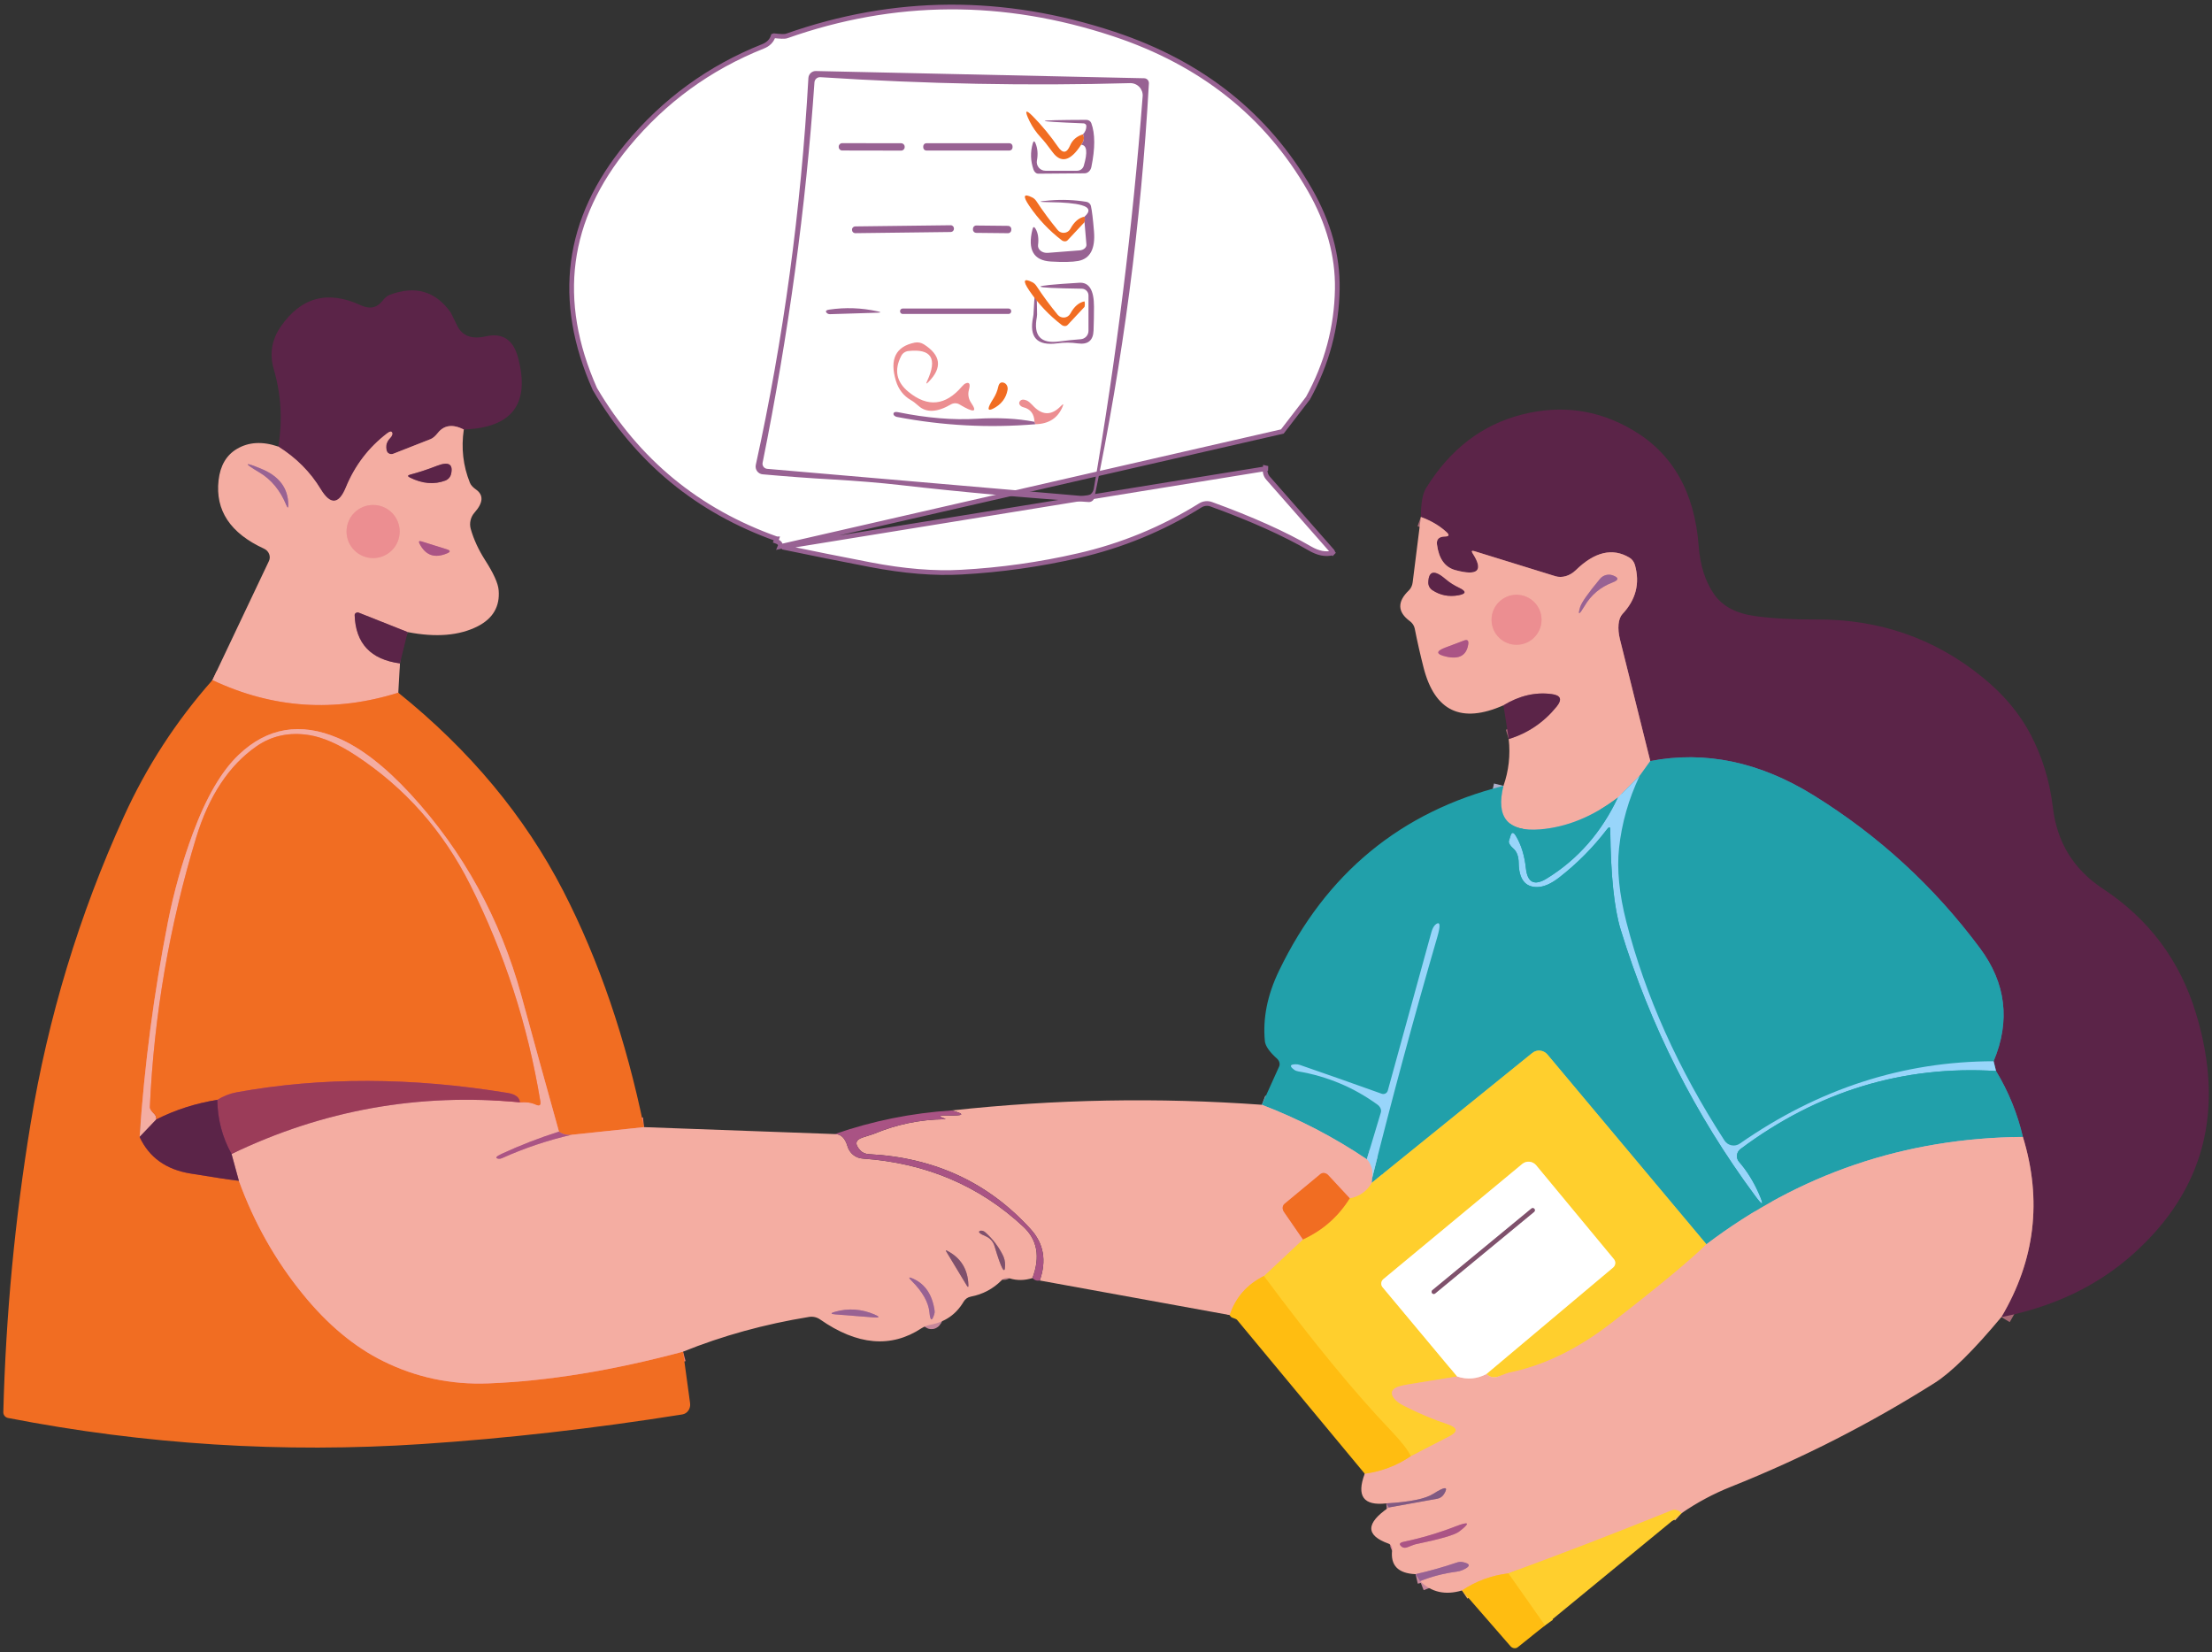 <svg width="470" height="351" viewBox="0 0 470 351" fill="none" xmlns="http://www.w3.org/2000/svg">
<rect x="0" y="0" width="470" height="351" fill="#333333" stroke="none"/>
<g clip-path="url(#clip0_4923_4122)">
<path d="M98.547 91.256C96.196 90.067 94.357 90.308 93.029 91.982C92.49 92.659 91.986 93.095 91.515 93.288L83.592 96.4C83.45 96.455 83.3 96.483 83.151 96.484C83.001 96.484 82.856 96.456 82.723 96.401C82.591 96.347 82.474 96.267 82.381 96.167C82.288 96.066 82.22 95.948 82.181 95.819C81.863 94.782 82.112 93.849 82.928 93.019C83.096 92.844 83.224 92.653 83.298 92.47C83.371 92.286 83.387 92.116 83.343 91.982C83.232 91.581 82.873 91.608 82.264 92.065C78.337 95.065 75.419 98.882 73.511 103.514C72.004 107.206 70.213 107.345 68.139 103.929C65.94 100.292 62.94 97.278 59.137 94.886" stroke="#A86975" stroke-width="4.148"/>
<path d="M86.62 134.296L76.27 130.189C76.168 130.147 76.056 130.128 75.947 130.134C75.837 130.139 75.732 130.169 75.641 130.221C75.55 130.272 75.476 130.344 75.427 130.429C75.377 130.514 75.353 130.61 75.357 130.708C75.565 136.709 78.773 140.124 84.982 140.954" stroke="#A86975" stroke-width="4.148"/>
<path d="M84.629 147.177C71.091 151.422 57.927 150.53 45.136 144.501" stroke="#F77E74" stroke-width="4.148"/>
<path d="M136.837 239.479L121.363 241.118" stroke="#F77E74" stroke-width="4.148"/>
<path d="M121.363 241.118C120.382 241.215 119.517 240.987 118.771 240.434" stroke="#D25165" stroke-width="4.148"/>
<path d="M118.771 240.434C116.088 230.837 113.433 221.233 110.806 211.623C106.312 195.223 98.464 180.931 87.263 168.749C81.815 162.844 76.664 158.861 71.81 156.801C63.818 153.399 56.786 154.589 50.715 160.369C47.065 163.84 43.822 169.398 40.987 177.045C38.72 183.157 36.95 189.442 35.677 195.9C32.704 210.987 30.699 226.204 29.662 241.554" stroke="#F77E74" stroke-width="4.148"/>
<path d="M29.662 241.554C31.667 245.896 35.27 248.489 40.469 249.332C45.889 250.217 49.319 250.736 50.757 250.888" stroke="#AA3A47" stroke-width="4.148"/>
<path d="M50.757 250.888C53.993 259.793 58.529 267.827 64.364 274.99C69.605 281.434 75.274 286.163 81.373 289.178C88.356 292.649 95.809 294.232 103.733 293.928C116.358 293.444 130.158 291.197 145.134 287.187" stroke="#F77E74" stroke-width="4.148"/>
<path d="M118.771 240.434C114.622 241.747 110.571 243.317 106.616 245.142C105.33 245.737 105.115 246.089 105.973 246.2C106.18 246.228 106.408 246.186 106.657 246.075C111.4 243.946 116.302 242.293 121.363 241.118" stroke="#CF8194" stroke-width="4.148"/>
<path d="M50.757 250.888L49.201 245.184" stroke="#A86975" stroke-width="4.148"/>
<path d="M49.201 245.184C68.602 235.836 89.026 232.178 110.474 234.211" stroke="#C87592" stroke-width="4.148"/>
<path d="M110.474 234.211C111.76 234.101 112.894 234.266 113.875 234.709C114.636 235.055 114.947 234.813 114.809 233.983C112.14 217.763 107.162 202.413 99.874 187.935C94.136 176.527 86.053 167.394 75.627 160.535C71.935 158.101 68.616 156.649 65.671 156.179C61.467 155.515 57.733 156.317 54.47 158.585C48.648 162.651 44.389 169.095 41.693 177.917C36.009 196.599 32.725 215.688 31.84 235.186C31.828 235.382 31.905 235.618 32.062 235.87C32.218 236.121 32.45 236.379 32.732 236.617C33.05 236.894 33.209 237.302 33.209 237.841" stroke="#F77E74" stroke-width="4.148"/>
<path d="M33.209 237.841L29.662 241.554" stroke="#A86975" stroke-width="4.148"/>
<path d="M110.474 234.211C110.391 233.16 109.526 232.496 107.881 232.22C87.457 228.86 68.263 228.811 50.301 232.075C48.821 232.351 47.445 232.891 46.173 233.693" stroke="#CA4664" stroke-width="4.148"/>
<path d="M46.173 233.692C41.637 234.398 37.316 235.78 33.209 237.841" stroke="#AA3A47" stroke-width="4.148"/>
<path d="M49.201 245.184C47.238 241.644 46.228 237.813 46.173 233.692" stroke="#7B3065" stroke-width="4.148"/>
<path d="M286.782 254.6L282.198 249.664C281.974 249.426 281.68 249.272 281.375 249.233C281.071 249.195 280.779 249.274 280.56 249.456L272.927 255.783C272.703 255.969 272.567 256.244 272.544 256.555C272.521 256.866 272.613 257.19 272.802 257.463L276.847 263.333" stroke="#F77E74" stroke-width="4.148"/>
<path d="M268.55 271.111C264.941 272.909 262.521 275.675 261.29 279.408" stroke="#FAB55A" stroke-width="4.148"/>
<path d="M429.821 241.554C404.778 241.775 382.362 249.38 362.574 264.37" stroke="#ADAFC9" stroke-width="4.148"/>
<path d="M362.574 264.37L328.806 224.068C328.414 223.595 327.856 223.293 327.253 223.227C326.651 223.16 326.053 223.336 325.591 223.716L291.449 251.324" stroke="#B3C08F" stroke-width="4.148"/>
<path d="M291.449 251.323L291.532 250.369" stroke="#ADAFC9" stroke-width="4.148"/>
<path d="M291.532 250.369C295.833 233.167 300.458 216.055 305.409 199.032C306.086 196.695 306.017 195.782 305.201 196.294C304.987 196.425 304.783 196.644 304.604 196.934C304.425 197.224 304.275 197.579 304.164 197.974L294.872 231.722C294.834 231.852 294.771 231.973 294.685 232.078C294.599 232.182 294.492 232.269 294.372 232.331C294.251 232.393 294.12 232.43 293.985 232.439C293.849 232.449 293.714 232.43 293.586 232.386C287.806 230.311 282.012 228.272 276.204 226.267C275.886 226.156 275.582 226.108 275.291 226.121C274.061 226.149 273.957 226.536 274.98 227.283C275.215 227.463 275.506 227.58 275.851 227.636C282.032 228.686 287.647 231.044 292.694 234.709C292.983 234.92 293.206 235.194 293.333 235.492C293.459 235.79 293.483 236.096 293.399 236.368L290.412 246.304" stroke="#21A0AA" stroke-width="4.148"/>
<path d="M290.412 246.304C283.429 241.602 275.996 237.744 268.114 234.729" stroke="#ADAFC9" stroke-width="4.148"/>
<path d="M291.532 250.369C291.781 248.765 291.408 247.41 290.412 246.304" stroke="#C6C1CE" stroke-width="4.148"/>
<path d="M362.574 264.37C359.048 267.841 352.321 273.414 342.392 281.088C335.201 286.661 327.949 290.18 320.634 291.646C320.495 291.66 319.755 291.93 318.414 292.455C317.488 292.815 316.623 292.642 315.821 291.936" stroke="#FABE68" stroke-width="4.148"/>
<path d="M315.821 291.937L342.745 269.307C342.873 269.201 342.979 269.07 343.057 268.923C343.135 268.776 343.182 268.615 343.198 268.449C343.213 268.284 343.196 268.117 343.147 267.958C343.097 267.799 343.017 267.651 342.911 267.523L326.4 247.59C326.04 247.16 325.527 246.889 324.975 246.834C324.423 246.78 323.876 246.947 323.455 247.299L293.938 271.775C293.813 271.879 293.71 272.005 293.633 272.148C293.557 272.291 293.51 272.447 293.494 272.607C293.479 272.768 293.496 272.929 293.543 273.081C293.591 273.234 293.669 273.375 293.773 273.497L309.599 292.455" stroke="#FFE796" stroke-width="4.148"/>
<path d="M309.599 292.455C305.989 293.05 302.373 293.637 298.75 294.218C295.957 294.675 295.107 295.629 296.199 297.081C296.614 297.648 297.34 298.194 298.377 298.719C301.558 300.323 304.593 301.602 307.483 302.557C309.751 303.303 309.903 304.181 307.939 305.191L299.746 309.401" stroke="#FABE68" stroke-width="4.148"/>
<path d="M299.746 309.401C299.221 308.185 297.797 306.352 295.473 303.905C287.743 295.815 278.769 284.884 268.55 271.111" stroke="#FFC61F" stroke-width="4.148"/>
<path d="M268.55 271.111L276.847 263.333" stroke="#FABE68" stroke-width="4.148"/>
<path d="M276.847 263.333C281.037 261.411 284.349 258.5 286.782 254.601" stroke="#FC8F3A" stroke-width="4.148"/>
<path d="M286.782 254.6C288.843 254.199 290.398 253.107 291.449 251.323" stroke="#FABE68" stroke-width="4.148"/>
<path d="M350.648 161.696L348.408 164.808" stroke="#ADAFC9" stroke-width="4.148"/>
<path d="M348.408 164.808L343.741 169.475" stroke="#C6C1CE" stroke-width="4.148"/>
<path d="M343.74 169.475C338.43 173.499 332.927 175.746 327.23 176.216C320.371 176.769 317.778 173.685 319.451 166.965" stroke="#ADAFC9" stroke-width="4.148"/>
<path d="M320.571 157.029C324.651 155.771 328.045 153.468 330.756 150.122C331.986 148.601 331.627 147.716 329.677 147.467C326.248 147.011 322.839 147.806 319.451 149.852" stroke="#A86975" stroke-width="4.148"/>
<path d="M425.236 279.844C432.413 267.758 433.941 254.995 429.82 241.554" stroke="#A86975" stroke-width="4.148"/>
<path d="M429.821 241.554C428.659 236.589 426.758 231.922 424.116 227.553" stroke="#616A9C" stroke-width="4.148"/>
<path d="M424.116 227.553L423.598 225.479" stroke="#7A7DA1" stroke-width="4.148"/>
<path d="M423.598 225.479C427.193 216.905 426.232 208.906 420.715 201.48C410.98 188.385 399.177 177.543 385.308 168.956C373.872 161.876 362.318 159.456 350.648 161.696" stroke="#616A9C" stroke-width="4.148"/>
<path d="M350.648 161.696L344.217 135.893C343.925 134.735 343.818 133.614 343.91 132.654C344.001 131.695 344.287 130.935 344.736 130.459C347.598 127.416 348.483 123.946 347.391 120.046C347.205 119.38 346.782 118.816 346.209 118.47C342.627 116.34 338.831 117.232 334.821 121.145C334.205 121.742 333.48 122.176 332.721 122.402C331.962 122.629 331.197 122.639 330.507 122.431L313.27 117.101C312.717 116.935 312.593 117.087 312.897 117.557C315.275 121.249 314.045 122.438 309.205 121.125C307.006 120.516 305.713 118.698 305.326 115.669C305.188 114.577 305.755 114.017 307.027 113.989C307.898 113.975 308.015 113.671 307.379 113.077C305.872 111.694 304.047 110.615 301.903 109.841" stroke="#A86975" stroke-width="4.148"/>
<path d="M357.306 321.494C356.573 320.83 355.881 320.63 355.232 320.893C343.727 325.553 332.145 330.019 320.488 334.292" stroke="#FABE68" stroke-width="4.148"/>
<path d="M320.488 334.292C316.907 334.721 313.623 335.931 310.636 337.922" stroke="#FAB55A" stroke-width="4.148"/>
<path d="M301.737 335.931C304.226 334.949 306.792 334.285 309.433 333.939C309.944 333.87 310.387 333.753 310.76 333.587C312.516 332.812 312.523 332.245 310.781 331.886C310.366 331.803 309.931 331.844 309.474 332.01C306.612 332.978 303.715 333.794 300.783 334.458" stroke="#C6889B" stroke-width="4.148"/>
<path d="M295.079 320.291L305.409 318.424C305.707 318.373 305.993 318.249 306.248 318.063C306.503 317.876 306.719 317.631 306.881 317.345C307.794 315.797 307.013 315.81 304.538 317.387C302.878 318.452 299.553 319.129 294.561 319.42" stroke="#BB8492" stroke-opacity="0.996" stroke-width="4.148"/>
<path d="M289.977 313.114C293.517 312.644 296.773 311.406 299.746 309.401" stroke="#FAB55A" stroke-width="4.148"/>
<path d="M309.599 292.455C311.756 293.16 313.83 292.987 315.821 291.937" stroke="#FAD6D1" stroke-width="4.148"/>
<path d="M424.116 227.553C404.328 226.336 386.22 231.867 369.793 244.146C369.589 244.301 369.419 244.496 369.293 244.718C369.168 244.94 369.089 245.185 369.062 245.438C369.034 245.691 369.059 245.946 369.135 246.188C369.211 246.429 369.336 246.652 369.502 246.843C371.148 248.724 372.544 250.957 373.692 253.543C374.881 256.212 374.612 256.371 372.883 254.02C360.134 236.79 350.62 217.942 344.342 197.477C342.973 192.996 342.24 185.951 342.143 176.34C342.143 175.663 341.929 175.594 341.5 176.133C338.541 180.019 335.139 183.455 331.295 186.442C329.553 187.797 327.976 188.474 326.566 188.474C324.035 188.474 322.742 186.767 322.687 183.351C322.673 181.941 322.279 180.904 321.505 180.24C321.185 179.969 320.926 179.669 320.766 179.385C320.605 179.101 320.551 178.848 320.613 178.663L320.945 177.585C321.207 176.741 321.595 176.755 322.106 177.626C323.226 179.493 323.932 181.782 324.222 184.492C324.554 187.548 326.034 188.267 328.661 186.649C335.229 182.597 340.256 176.873 343.74 169.475" stroke="#21A0AA" stroke-width="4.148"/>
<path d="M423.598 225.479C404.349 225.506 386.38 231.335 369.689 242.964C369.436 243.144 369.149 243.27 368.844 243.336C368.54 243.401 368.226 243.403 367.919 243.343C367.613 243.283 367.322 243.162 367.063 242.986C366.804 242.81 366.582 242.584 366.412 242.321C356.566 227.124 349.618 211.643 345.566 195.879C344.045 189.947 343.526 184.727 344.01 180.219C344.577 174.895 346.043 169.758 348.408 164.808" stroke="#21A0AA" stroke-width="4.148"/>
<path d="M328.267 345.348L320.488 334.292" stroke="#FFC61F" stroke-width="4.148"/>
<path d="M219.972 90.135L219.806 89.617" stroke="#C27892" stroke-width="4.148"/>
<path d="M55.486 99.594C51.836 98.087 51.704 98.343 55.092 100.362C57.636 101.869 59.552 104.192 60.838 107.331C61.114 108.009 61.252 107.988 61.252 107.269C61.239 103.715 59.316 101.157 55.486 99.594Z" stroke="#C6889B" stroke-width="4.148"/>
<path d="M87.056 101.441C89.725 102.782 92.248 103.003 94.627 102.104C94.933 101.983 95.205 101.791 95.418 101.545C95.631 101.299 95.78 101.007 95.851 100.694C96.321 98.592 95.318 98.018 92.843 98.972C90.935 99.719 89.019 100.348 87.097 100.86C86.6 100.998 86.586 101.192 87.056 101.441Z" stroke="#A86975" stroke-width="4.148"/>
<path d="M84.919 112.931C84.919 111.435 84.325 110 83.267 108.942C82.209 107.884 80.774 107.29 79.277 107.29C77.781 107.29 76.346 107.884 75.288 108.942C74.23 110 73.635 111.435 73.635 112.931C73.635 114.428 74.23 115.863 75.288 116.921C76.346 117.979 77.781 118.573 79.277 118.573C80.774 118.573 82.209 117.979 83.267 116.921C84.325 115.863 84.919 114.428 84.919 112.931Z" stroke="#F09E9A" stroke-width="4.148"/>
<path d="M89.545 115.026C89.033 114.874 88.902 115.04 89.151 115.524C90.423 118.013 92.38 118.691 95.021 117.557C95.74 117.253 95.726 116.976 94.979 116.727L89.545 115.026Z" stroke="#CF8194" stroke-width="4.148"/>
<path d="M310.097 124.92C308.935 124.367 307.974 123.759 307.213 123.095C304.807 121.021 303.563 121.235 303.48 123.738C303.473 124.062 303.547 124.382 303.696 124.669C303.845 124.955 304.063 125.199 304.33 125.377C305.99 126.483 307.843 126.849 309.889 126.476C311.535 126.172 311.604 125.653 310.097 124.92Z" stroke="#A86975" stroke-width="4.148"/>
<path d="M339.965 122.991C337.421 126.047 336.01 128.059 335.734 129.027C335.222 130.77 335.533 130.687 336.667 128.779C338.05 126.414 340.048 124.734 342.662 123.738C343.989 123.227 343.996 122.729 342.683 122.245C342.208 122.074 341.692 122.054 341.206 122.188C340.719 122.321 340.286 122.602 339.965 122.991Z" stroke="#C6889B" stroke-width="4.148"/>
<path d="M327.541 131.682C327.541 130.274 326.981 128.923 325.985 127.928C324.99 126.932 323.639 126.372 322.231 126.372C320.822 126.372 319.472 126.932 318.476 127.928C317.48 128.923 316.921 130.274 316.921 131.682C316.921 133.091 317.48 134.441 318.476 135.437C319.472 136.433 320.822 136.992 322.231 136.992C323.639 136.992 324.99 136.433 325.985 135.437C326.981 134.441 327.541 133.091 327.541 131.682Z" stroke="#F09E9A" stroke-width="4.148"/>
<path d="M307.359 139.523C310.055 140.117 311.59 139.253 311.963 136.93C312.102 136.086 311.797 135.81 311.051 136.1L307.089 137.594C305.015 138.382 305.105 139.025 307.359 139.523Z" stroke="#CF8194" stroke-width="4.148"/>
<path d="M209.455 262.669C209.896 262.857 210.29 263.139 210.609 263.494C210.928 263.848 211.165 264.268 211.301 264.723C212.781 269.673 213.535 271.042 213.562 268.83C213.576 268.014 213.389 267.246 213.002 266.527C212.09 264.757 210.887 263.202 209.393 261.86C209.207 261.685 208.989 261.561 208.77 261.505C208.551 261.45 208.341 261.465 208.169 261.549C207.768 261.77 208.197 262.144 209.455 262.669Z" stroke="#BA7F87" stroke-opacity="0.996" stroke-width="4.148"/>
<path d="M201.055 265.905L205.411 273.124C205.66 273.538 205.777 273.518 205.763 273.061C205.667 269.673 204.146 267.226 201.2 265.719C200.965 265.608 200.917 265.67 201.055 265.905Z" stroke="#BA7F87" stroke-opacity="0.996" stroke-width="4.148"/>
<path d="M193.692 272.127C196.015 274.451 197.28 276.691 197.487 278.848C197.667 280.673 198.006 280.812 198.504 279.263C198.587 279.014 198.614 278.765 198.587 278.516C198.117 275.101 196.589 272.819 194.003 271.671C193.062 271.242 192.959 271.395 193.692 272.127Z" stroke="#C6889B" stroke-width="4.148"/>
<path d="M185.768 279.263C183.016 278.102 180.243 277.915 177.45 278.703C176.427 278.994 176.434 279.18 177.471 279.263L185.643 279.906C186.957 280.003 186.999 279.789 185.768 279.263Z" stroke="#C6889B" stroke-width="4.148"/>
<path d="M300.742 328.111C305.997 327.018 309.08 326.127 309.993 325.435C312.482 323.541 312.24 323.167 309.267 324.315C305.699 325.698 302.042 326.783 298.294 327.572C297.34 327.765 297.188 328.118 297.838 328.629C298.17 328.892 298.592 328.92 299.103 328.712C300.085 328.325 300.631 328.125 300.742 328.111Z" stroke="#CF8194" stroke-width="4.148"/>
<path d="M326.025 256.843C325.987 256.797 325.94 256.758 325.887 256.73C325.834 256.702 325.776 256.685 325.717 256.679C325.657 256.673 325.597 256.679 325.54 256.697C325.482 256.714 325.429 256.743 325.383 256.781L304.352 274.118C304.306 274.156 304.268 274.202 304.239 274.255C304.211 274.308 304.194 274.366 304.188 274.426C304.182 274.486 304.188 274.546 304.206 274.603C304.224 274.66 304.252 274.714 304.29 274.76C304.328 274.806 304.375 274.844 304.428 274.873C304.481 274.901 304.539 274.918 304.599 274.924C304.658 274.93 304.719 274.924 304.776 274.906C304.833 274.888 304.886 274.86 304.933 274.822L325.963 257.485C326.01 257.447 326.048 257.4 326.076 257.347C326.104 257.294 326.122 257.236 326.127 257.177C326.133 257.117 326.127 257.057 326.109 257C326.092 256.942 326.063 256.889 326.025 256.843Z" stroke="#BFA8B5" stroke-opacity="0.996" stroke-width="4.148"/>
<path d="M272.468 91.677L272.468 91.677L165.74 116.134C165.951 115.635 165.658 115.245 164.86 114.964L165.027 114.493C165.027 114.493 165.026 114.493 165.026 114.493C148.248 108.534 135.376 97.922 126.393 82.647C122.201 73.211 120.688 64.197 121.828 55.593C122.968 46.982 126.77 38.746 133.261 30.883C141.089 21.407 150.706 14.398 162.118 9.852C163.221 9.422 163.967 8.683 164.295 7.644L164.453 7.593C165.123 7.669 165.674 7.715 166.104 7.729C166.33 7.736 166.529 7.735 166.698 7.723C166.859 7.712 167.024 7.689 167.164 7.638C190.025 -0.427 213.204 -0.559 236.719 7.248C255.348 13.434 269.205 24.463 278.321 40.334C282.32 47.305 284.255 54.325 284.146 61.4C284.009 69.55 281.94 77.269 277.935 84.563L277.931 84.569C277.917 84.588 277.896 84.616 277.866 84.656C277.807 84.734 277.72 84.849 277.604 85.001C277.372 85.305 277.027 85.756 276.57 86.352C275.654 87.544 274.287 89.319 272.468 91.677ZM184.867 119.97C178.644 118.771 172.433 117.526 166.236 116.237L269.359 99.511L268.872 99.399C268.872 99.4 268.871 99.4 268.871 99.401C268.783 99.786 268.788 100.188 268.888 100.571C268.987 100.955 269.177 101.309 269.441 101.606C269.441 101.606 269.442 101.607 269.442 101.607L283.126 117.178C283.126 117.178 283.127 117.179 283.127 117.179C283.152 117.209 283.17 117.244 283.179 117.281C283.188 117.318 283.187 117.354 283.179 117.385C283.171 117.415 283.157 117.439 283.14 117.455L283.499 117.804L283.14 117.455C283.133 117.463 283.125 117.469 283.116 117.475C283.107 117.481 283.096 117.486 283.085 117.489C281.673 117.846 280.102 117.562 278.343 116.544C272.888 113.371 265.889 110.234 257.354 107.131L257.351 107.13C256.97 106.994 256.563 106.947 256.161 106.991C255.759 107.035 255.372 107.17 255.03 107.385C246.988 112.388 238.342 115.948 229.09 118.065L229.202 118.553L229.09 118.065C220.904 119.94 212.642 121.104 204.305 121.559L204.303 121.559C198.56 121.888 192.083 121.361 184.867 119.97ZM277.942 84.553C277.947 84.545 277.949 84.544 277.943 84.551L277.942 84.553Z" fill="white" stroke="#986293"/>
<path d="M176.662 101.855C172.168 101.606 167.293 101.247 162.039 100.777C161.808 100.756 161.585 100.686 161.384 100.572C161.182 100.457 161.007 100.301 160.87 100.113C160.733 99.924 160.637 99.709 160.588 99.48C160.539 99.251 160.539 99.015 160.587 98.785C166.464 72.056 170.19 44.648 171.767 16.563C171.794 16.157 171.975 15.776 172.273 15.501C172.571 15.227 172.962 15.079 173.364 15.091L243.12 16.626C243.257 16.628 243.392 16.659 243.517 16.716C243.643 16.773 243.755 16.855 243.848 16.958C243.941 17.061 244.013 17.182 244.059 17.314C244.105 17.445 244.124 17.585 244.116 17.725C242.456 47.331 238.598 76.653 232.541 105.693C232.482 105.982 232.323 106.24 232.094 106.419C231.865 106.599 231.582 106.687 231.297 106.667C217.911 105.782 204.567 104.579 191.264 103.058C187.005 102.574 182.138 102.173 176.662 101.855ZM174.297 16.397C173.987 16.38 173.682 16.486 173.45 16.692C173.217 16.898 173.074 17.187 173.053 17.497C171.227 43.992 167.556 70.929 162.039 98.308C162.006 98.459 162.006 98.615 162.04 98.766C162.074 98.917 162.14 99.059 162.235 99.183C162.329 99.306 162.449 99.409 162.587 99.484C162.725 99.558 162.878 99.603 163.034 99.615L230.384 105.423C230.853 105.462 231.32 105.326 231.692 105.042C232.064 104.758 232.315 104.347 232.396 103.888C237.208 75.997 240.672 48.188 242.788 20.463C242.817 20.102 242.77 19.739 242.649 19.397C242.528 19.056 242.336 18.743 242.086 18.479C241.836 18.215 241.533 18.006 241.197 17.866C240.86 17.725 240.498 17.656 240.133 17.663C218.713 18.271 196.768 17.849 174.297 16.397Z" fill="#986293"/>
<path d="M98.547 91.256C96.196 90.067 94.357 90.309 93.03 91.982C92.49 92.659 91.986 93.095 91.515 93.289L83.592 96.4C83.451 96.455 83.3 96.484 83.151 96.484C83.001 96.484 82.856 96.456 82.723 96.401C82.591 96.347 82.474 96.267 82.381 96.167C82.288 96.067 82.22 95.948 82.181 95.819C81.863 94.782 82.112 93.849 82.928 93.019C83.096 92.844 83.224 92.654 83.298 92.47C83.371 92.286 83.387 92.117 83.343 91.982C83.232 91.581 82.873 91.609 82.264 92.065C78.337 95.066 75.419 98.882 73.511 103.515C72.004 107.207 70.213 107.345 68.139 103.929C65.94 100.293 62.94 97.278 59.137 94.886C60.05 89.272 59.731 83.809 58.183 78.499C57.229 75.236 57.712 72.208 59.635 69.414C63.963 63.136 69.632 61.615 76.643 64.851C78.552 65.736 80.093 65.425 81.269 63.918C81.752 63.287 82.286 62.842 82.783 62.653C88.217 60.592 92.552 61.85 95.788 66.428C95.83 66.497 96.272 67.402 97.116 69.145C98.194 71.371 100.227 72.145 103.214 71.468C106.782 70.652 109.07 72.166 110.08 76.01C112.679 85.801 108.835 90.883 98.547 91.256Z" fill="#5B2448"/>
<path d="M191.492 75.616C189.944 78.617 190.462 81.168 193.048 83.27C197.127 86.589 200.909 86.202 204.394 82.109C204.671 81.777 204.94 81.555 205.203 81.445C205.991 81.127 206.213 81.597 205.867 82.855C205.743 83.31 205.72 83.786 205.799 84.252C205.878 84.717 206.057 85.161 206.323 85.552C207.747 87.626 206.938 87.757 203.896 85.946C203.619 85.776 203.301 85.685 202.976 85.681C202.651 85.678 202.331 85.762 202.05 85.925C199.119 87.626 196.823 87.73 195.164 86.236C194.569 85.697 194.03 85.289 193.546 85.012C191.97 84.1 190.905 82.724 190.352 80.885C188.983 76.322 190.317 73.625 194.355 72.795C195.008 72.663 195.697 72.789 196.284 73.148C199.935 75.457 200.273 78.119 197.3 81.134C196.802 81.645 196.706 81.576 197.01 80.926C199.222 76.169 197.895 74.054 193.027 74.579C192.702 74.611 192.391 74.723 192.123 74.904C191.855 75.085 191.638 75.33 191.492 75.616Z" fill="#EC8E91"/>
<path d="M212.11 82.15C212.29 81.389 212.684 81.113 213.293 81.32C213.571 81.414 213.803 81.621 213.948 81.903C214.093 82.184 214.14 82.522 214.081 82.855C213.763 84.611 212.747 85.932 211.032 86.817C209.718 87.481 209.732 86.768 211.073 84.68C211.571 83.892 211.917 83.049 212.11 82.15Z" fill="#F16D22"/>
<path d="M219.972 90.135L219.806 89.617C219.737 87.93 218.948 86.9 217.441 86.526C217.291 86.49 217.147 86.428 217.02 86.347C216.892 86.266 216.785 86.167 216.705 86.057C216.626 85.948 216.576 85.831 216.56 85.715C216.543 85.598 216.561 85.486 216.611 85.386C216.888 84.86 217.42 84.77 218.209 85.116C218.527 85.268 218.907 85.579 219.349 86.049C221.368 88.303 223.394 88.372 225.427 86.257C225.925 85.745 226.035 85.807 225.759 86.443C224.749 88.85 222.82 90.08 219.972 90.135Z" fill="#EC8E91"/>
<path d="M425.236 279.844C432.413 267.758 433.941 254.995 429.82 241.554C428.659 236.59 426.758 231.923 424.116 227.553L423.598 225.479C427.193 216.905 426.232 208.906 420.715 201.48C410.98 188.385 399.177 177.544 385.308 168.956C373.872 161.876 362.318 159.456 350.647 161.696L344.217 135.893C343.925 134.735 343.818 133.614 343.91 132.654C344.001 131.695 344.287 130.935 344.736 130.459C347.598 127.417 348.483 123.946 347.391 120.046C347.204 119.38 346.782 118.817 346.209 118.47C342.627 116.34 338.831 117.232 334.821 121.145C334.205 121.742 333.48 122.176 332.721 122.403C331.962 122.629 331.197 122.639 330.507 122.432L313.27 117.101C312.717 116.935 312.592 117.087 312.897 117.557C315.275 121.249 314.044 122.438 309.205 121.125C307.006 120.516 305.713 118.698 305.326 115.67C305.188 114.577 305.754 114.017 307.027 113.989C307.898 113.976 308.015 113.671 307.379 113.077C305.872 111.694 304.047 110.615 301.903 109.841C301.917 106.923 302.277 104.891 302.982 103.743C308.098 95.446 314.916 90.219 323.434 88.062C331.772 85.96 339.585 87.052 346.872 91.339C355.404 96.345 360.092 104.586 360.936 116.064C361.24 120.143 362.332 123.545 364.213 126.269C365.983 128.799 368.873 130.341 372.883 130.894C376.644 131.406 380.959 131.648 385.826 131.62C399.295 131.523 411.125 135.637 421.316 143.962C425.755 147.571 429.143 151.616 431.48 156.096C433.969 160.867 435.538 166.018 436.188 171.549C437.059 178.961 440.593 184.713 446.788 188.807C456.619 195.278 463.229 204.135 466.617 215.377C472.826 235.898 468.366 252.921 453.238 266.445C445.688 273.193 436.354 277.659 425.236 279.844Z" fill="#5B2448"/>
<path d="M219.806 89.617L219.972 90.136C210.098 90.965 200.294 90.447 190.559 88.58C190.448 88.558 190.341 88.521 190.244 88.47C190.148 88.42 190.064 88.358 189.998 88.288C189.932 88.218 189.885 88.142 189.86 88.064C189.835 87.985 189.833 87.907 189.854 87.833C189.937 87.543 190.269 87.46 190.849 87.584C196.92 88.815 202.493 89.278 207.568 88.974C212.103 88.698 216.183 88.912 219.806 89.617Z" fill="#986293"/>
<path d="M98.547 91.256C97.966 95.197 98.395 98.958 99.833 102.54C100.02 103.035 100.476 103.55 101.119 103.991C102.792 105.167 102.695 106.805 100.829 108.907C100.415 109.373 100.124 109.934 99.983 110.539C99.842 111.144 99.854 111.774 100.02 112.371C100.642 114.57 101.651 116.769 103.048 118.967C104.873 121.802 105.841 123.945 105.952 125.397C106.242 128.827 104.77 131.378 101.534 133.051C97.62 135.056 92.649 135.471 86.62 134.296L76.27 130.189C76.168 130.147 76.056 130.128 75.947 130.134C75.837 130.139 75.731 130.169 75.641 130.221C75.55 130.272 75.476 130.344 75.427 130.429C75.377 130.514 75.353 130.61 75.357 130.707C75.564 136.709 78.773 140.124 84.981 140.954L84.629 147.177C71.091 151.422 57.927 150.53 45.136 144.501L57.145 119.195C57.253 118.965 57.312 118.714 57.318 118.458C57.324 118.202 57.278 117.945 57.181 117.702C57.085 117.459 56.941 117.235 56.756 117.043C56.572 116.85 56.352 116.694 56.108 116.582C48.932 113.291 45.71 108.437 46.443 102.021C46.802 98.91 48.109 96.69 50.363 95.363C52.852 93.897 55.776 93.738 59.137 94.886C62.94 97.278 65.94 100.292 68.139 103.929C70.213 107.345 72.004 107.206 73.511 103.514C75.419 98.882 78.337 95.065 82.264 92.065C82.873 91.608 83.232 91.581 83.343 91.982C83.387 92.116 83.371 92.286 83.298 92.47C83.224 92.653 83.096 92.844 82.928 93.019C82.112 93.849 81.863 94.782 82.181 95.819C82.22 95.948 82.288 96.066 82.381 96.167C82.474 96.267 82.591 96.347 82.723 96.401C82.856 96.456 83.001 96.484 83.151 96.484C83.3 96.483 83.45 96.455 83.592 96.4L91.515 93.288C91.985 93.095 92.49 92.659 93.029 91.982C94.357 90.308 96.196 90.067 98.547 91.256ZM55.486 99.594C51.836 98.087 51.704 98.343 55.092 100.362C57.636 101.869 59.552 104.192 60.838 107.331C61.114 108.009 61.252 107.988 61.252 107.269C61.239 103.715 59.316 101.157 55.486 99.594ZM87.056 101.44C89.725 102.781 92.248 103.003 94.627 102.104C94.933 101.982 95.204 101.79 95.418 101.545C95.631 101.299 95.779 101.007 95.85 100.693C96.32 98.592 95.318 98.018 92.843 98.972C90.934 99.719 89.019 100.348 87.097 100.859C86.599 100.998 86.585 101.191 87.056 101.44ZM84.919 112.931C84.919 111.435 84.325 110 83.267 108.942C82.209 107.884 80.774 107.289 79.277 107.289C77.781 107.289 76.346 107.884 75.288 108.942C74.23 110 73.635 111.435 73.635 112.931C73.635 114.428 74.23 115.863 75.288 116.921C76.346 117.979 77.781 118.573 79.277 118.573C80.774 118.573 82.209 117.979 83.267 116.921C84.325 115.863 84.919 114.428 84.919 112.931ZM89.545 115.026C89.033 114.874 88.902 115.04 89.151 115.524C90.423 118.013 92.379 118.691 95.021 117.557C95.74 117.253 95.726 116.976 94.979 116.727L89.545 115.026Z" fill="#F4ADA2"/>
<path d="M55.486 99.594C59.316 101.157 61.239 103.715 61.252 107.269C61.252 107.988 61.114 108.009 60.838 107.331C59.552 104.192 57.636 101.869 55.092 100.362C51.704 98.343 51.836 98.087 55.486 99.594Z" fill="#986293"/>
<path d="M87.056 101.441C86.585 101.192 86.599 100.998 87.097 100.86C89.019 100.348 90.934 99.719 92.843 98.972C95.318 98.018 96.32 98.592 95.85 100.694C95.779 101.007 95.631 101.299 95.418 101.545C95.204 101.791 94.933 101.983 94.626 102.104C92.248 103.003 89.724 102.782 87.056 101.441Z" fill="#5B2448"/>
<path d="M79.277 118.573C82.393 118.573 84.919 116.047 84.919 112.931C84.919 109.816 82.393 107.29 79.277 107.29C76.161 107.29 73.635 109.816 73.635 112.931C73.635 116.047 76.161 118.573 79.277 118.573Z" fill="#EC8E91"/>
<path d="M301.903 109.841C304.047 110.615 305.872 111.694 307.379 113.077C308.015 113.671 307.898 113.975 307.027 113.989C305.754 114.017 305.187 114.577 305.326 115.669C305.713 118.698 307.006 120.516 309.205 121.125C314.044 122.438 315.275 121.249 312.897 117.557C312.592 117.087 312.717 116.935 313.27 117.101L330.507 122.431C331.197 122.639 331.962 122.629 332.721 122.402C333.48 122.176 334.205 121.742 334.821 121.145C338.831 117.232 342.627 116.34 346.209 118.47C346.782 118.816 347.204 119.38 347.391 120.046C348.483 123.946 347.598 127.416 344.736 130.459C344.287 130.935 344.001 131.695 343.91 132.654C343.818 133.614 343.925 134.735 344.217 135.893L350.647 161.696L348.407 164.808L343.74 169.475C338.43 173.499 332.927 175.746 327.229 176.216C320.371 176.769 317.778 173.685 319.451 166.965C320.571 163.784 320.945 160.472 320.571 157.029C324.651 155.771 328.045 153.469 330.756 150.122C331.986 148.601 331.627 147.716 329.677 147.467C326.248 147.011 322.839 147.806 319.451 149.853C310.518 153.794 304.862 151.132 302.484 141.867C301.779 139.115 301.15 136.342 300.597 133.549C300.476 132.935 300.105 132.371 299.559 131.973C296.918 130.023 296.849 127.845 299.352 125.439C299.794 125.01 300.08 124.402 300.161 123.717L301.903 109.841ZM310.096 124.92C308.935 124.367 307.974 123.759 307.213 123.095C304.807 121.021 303.563 121.235 303.48 123.738C303.473 124.062 303.547 124.382 303.696 124.669C303.845 124.955 304.063 125.199 304.33 125.377C305.989 126.483 307.842 126.849 309.889 126.476C311.535 126.172 311.604 125.653 310.096 124.92ZM339.965 122.991C337.421 126.047 336.01 128.059 335.734 129.027C335.222 130.77 335.533 130.687 336.667 128.778C338.05 126.414 340.048 124.734 342.662 123.738C343.989 123.226 343.996 122.729 342.682 122.245C342.208 122.074 341.692 122.054 341.206 122.188C340.719 122.321 340.286 122.602 339.965 122.991ZM327.541 131.682C327.541 130.274 326.981 128.923 325.985 127.928C324.99 126.932 323.639 126.372 322.231 126.372C320.822 126.372 319.472 126.932 318.476 127.928C317.48 128.923 316.921 130.274 316.921 131.682C316.921 133.091 317.48 134.441 318.476 135.437C319.472 136.433 320.822 136.992 322.231 136.992C323.639 136.992 324.99 136.433 325.985 135.437C326.981 134.441 327.541 133.091 327.541 131.682ZM307.358 139.523C310.055 140.117 311.59 139.253 311.963 136.93C312.102 136.087 311.797 135.81 311.051 136.1L307.089 137.594C305.015 138.382 305.104 139.025 307.358 139.523Z" fill="#F4ADA2"/>
<path d="M89.545 115.026L94.979 116.727C95.726 116.976 95.74 117.253 95.021 117.557C92.38 118.691 90.423 118.013 89.151 115.524C88.902 115.04 89.033 114.874 89.545 115.026Z" fill="#AA5485" fill-opacity="0.996"/>
<path d="M310.096 124.92C311.604 125.653 311.535 126.172 309.889 126.476C307.842 126.849 305.99 126.483 304.33 125.377C304.063 125.199 303.845 124.955 303.696 124.669C303.547 124.382 303.473 124.062 303.48 123.738C303.563 121.235 304.807 121.021 307.213 123.095C307.974 123.759 308.935 124.367 310.096 124.92Z" fill="#5B2448"/>
<path d="M339.965 122.991C340.286 122.602 340.719 122.321 341.206 122.188C341.692 122.054 342.208 122.074 342.682 122.245C343.996 122.729 343.989 123.227 342.662 123.738C340.048 124.734 338.05 126.414 336.667 128.779C335.533 130.687 335.222 130.77 335.734 129.027C336.01 128.059 337.421 126.047 339.965 122.991Z" fill="#986293"/>
<path d="M322.231 136.992C325.163 136.992 327.541 134.615 327.541 131.682C327.541 128.75 325.163 126.372 322.231 126.372C319.298 126.372 316.921 128.75 316.921 131.682C316.921 134.615 319.298 136.992 322.231 136.992Z" fill="#EC8E91"/>
<path d="M86.62 134.296L84.981 140.954C78.773 140.124 75.565 136.709 75.357 130.708C75.353 130.61 75.377 130.514 75.427 130.429C75.476 130.344 75.55 130.272 75.641 130.221C75.731 130.169 75.837 130.139 75.947 130.134C76.056 130.128 76.168 130.147 76.27 130.189L86.62 134.296Z" fill="#5B2448"/>
<path d="M307.359 139.523C305.105 139.025 305.015 138.382 307.089 137.594L311.051 136.1C311.797 135.81 312.102 136.086 311.963 136.93C311.59 139.253 310.055 140.117 307.359 139.523Z" fill="#AA5485" fill-opacity="0.996"/>
<path d="M45.136 144.501C57.927 150.53 71.091 151.422 84.629 147.177C99.826 159.401 111.511 173.443 119.683 189.304C127.261 204.031 132.979 220.756 136.837 239.479L121.363 241.118C120.382 241.215 119.517 240.987 118.771 240.434C116.088 230.837 113.433 221.233 110.806 211.623C106.311 195.223 98.464 180.931 87.263 168.749C81.815 162.844 76.664 158.861 71.81 156.801C63.818 153.399 56.786 154.589 50.715 160.369C47.065 163.84 43.822 169.399 40.987 177.045C38.72 183.157 36.95 189.442 35.677 195.9C32.704 210.987 30.699 226.204 29.662 241.554C31.667 245.896 35.27 248.488 40.469 249.332C45.889 250.217 49.319 250.736 50.757 250.888C53.993 259.793 58.528 267.827 64.364 274.99C69.605 281.434 75.274 286.163 81.373 289.178C88.356 292.649 95.809 294.232 103.733 293.928C116.358 293.444 130.158 291.197 145.134 287.186L146.627 298.118C146.705 298.678 146.575 299.243 146.265 299.693C145.954 300.143 145.489 300.441 144.968 300.524C126.079 303.524 107.667 305.619 89.732 306.809C60.126 308.772 30.782 306.926 1.702 301.27C1.413 301.212 1.155 301.054 0.973 300.827C0.791 300.599 0.696 300.315 0.706 300.026C1.232 279.477 3.161 259.067 6.493 238.795C10.213 216.131 16.823 194.358 26.323 173.478C31.149 162.872 37.42 153.213 45.136 144.501Z" fill="#F16D22"/>
<path d="M320.571 157.029L319.451 149.852C322.839 147.806 326.248 147.011 329.677 147.467C331.627 147.716 331.986 148.601 330.756 150.122C328.045 153.468 324.651 155.771 320.571 157.029Z" fill="#5B2448"/>
<path d="M118.771 240.434C114.622 241.747 110.571 243.317 106.616 245.142C105.33 245.737 105.115 246.089 105.973 246.2C106.18 246.228 106.408 246.186 106.657 246.075C111.4 243.946 116.302 242.293 121.363 241.118L136.837 239.479L177.367 240.952C178.653 240.911 179.559 241.782 180.084 243.566C180.292 244.278 180.714 244.909 181.293 245.373C181.872 245.837 182.58 246.111 183.32 246.158C196.72 247.099 208.086 251.918 217.42 260.616C220.421 263.395 221.071 267.039 219.37 271.547C217.697 272.072 216.079 272.093 214.517 271.609C214.218 271.516 213.903 271.503 213.606 271.573C213.31 271.643 213.043 271.791 212.836 272.003C211.011 273.842 208.826 275.004 206.282 275.488C205.963 275.546 205.661 275.673 205.396 275.859C205.131 276.045 204.91 276.286 204.747 276.566C203.171 279.249 200.827 280.881 197.715 281.462C197.01 281.6 196.374 281.849 195.807 282.208C189.336 286.467 182.152 285.845 174.256 280.342C173.577 279.863 172.736 279.669 171.912 279.802C162.454 281.337 153.528 283.799 145.134 287.186C130.158 291.197 116.358 293.444 103.733 293.928C95.809 294.232 88.356 292.649 81.372 289.178C75.274 286.163 69.605 281.434 64.364 274.99C58.528 267.827 53.993 259.793 50.757 250.888L49.201 245.184C68.602 235.836 89.026 232.178 110.474 234.211C111.76 234.1 112.894 234.266 113.875 234.709C114.636 235.054 114.947 234.812 114.809 233.983C112.14 217.762 107.162 202.413 99.874 187.935C94.136 176.527 86.053 167.393 75.627 160.535C71.935 158.101 68.616 156.649 65.671 156.179C61.467 155.515 57.733 156.317 54.47 158.585C48.648 162.65 44.389 169.094 41.693 177.917C36.009 196.598 32.725 215.688 31.84 235.186C31.828 235.382 31.905 235.618 32.062 235.869C32.218 236.121 32.45 236.379 32.732 236.617C33.05 236.894 33.209 237.301 33.209 237.841L29.662 241.554C30.699 226.204 32.704 210.987 35.677 195.9C36.95 189.442 38.72 183.157 40.987 177.045C43.822 169.398 47.065 163.84 50.715 160.369C56.786 154.589 63.818 153.399 71.81 156.801C76.664 158.861 81.815 162.844 87.263 168.749C98.464 180.931 106.311 195.223 110.806 211.623C113.433 221.233 116.088 230.837 118.771 240.434ZM209.455 262.669C209.896 262.857 210.29 263.139 210.609 263.494C210.928 263.848 211.165 264.268 211.301 264.723C212.781 269.673 213.535 271.042 213.562 268.83C213.576 268.014 213.39 267.246 213.002 266.527C212.09 264.757 210.887 263.202 209.393 261.86C209.207 261.685 208.989 261.561 208.77 261.505C208.551 261.45 208.341 261.465 208.169 261.549C207.768 261.77 208.197 262.144 209.455 262.669ZM201.055 265.905L205.411 273.123C205.66 273.538 205.777 273.517 205.763 273.061C205.667 269.673 204.145 267.226 201.2 265.718C200.965 265.608 200.917 265.67 201.055 265.905ZM193.691 272.128C196.014 274.451 197.28 276.691 197.487 278.848C197.667 280.673 198.006 280.812 198.504 279.263C198.587 279.014 198.614 278.765 198.587 278.516C198.116 275.101 196.588 272.819 194.003 271.671C193.062 271.243 192.958 271.395 193.691 272.128ZM185.768 279.263C183.016 278.101 180.244 277.915 177.45 278.703C176.427 278.993 176.434 279.18 177.471 279.263L185.643 279.906C186.957 280.003 186.999 279.788 185.768 279.263Z" fill="#F4ADA2"/>
<path d="M110.474 234.211C110.391 233.16 109.526 232.496 107.881 232.219C87.457 228.859 68.263 228.811 50.301 232.074C48.821 232.351 47.445 232.89 46.173 233.692C41.637 234.397 37.316 235.78 33.209 237.841C33.209 237.301 33.05 236.893 32.732 236.617C32.45 236.379 32.218 236.121 32.062 235.869C31.905 235.618 31.828 235.382 31.84 235.186C32.725 215.688 36.009 196.598 41.693 177.916C44.389 169.094 48.648 162.65 54.47 158.585C57.733 156.317 61.467 155.515 65.671 156.179C68.616 156.649 71.935 158.101 75.627 160.534C86.053 167.393 94.136 176.527 99.874 187.935C107.162 202.413 112.14 217.762 114.809 233.983C114.947 234.812 114.636 235.054 113.875 234.708C112.894 234.266 111.76 234.1 110.474 234.211Z" fill="#F16D22"/>
<path d="M423.598 225.479C404.349 225.506 386.379 231.335 369.689 242.964C369.435 243.144 369.148 243.27 368.844 243.336C368.54 243.401 368.225 243.403 367.919 243.343C367.613 243.283 367.322 243.162 367.062 242.986C366.803 242.81 366.582 242.584 366.411 242.321C356.566 227.124 349.617 211.644 345.566 195.879C344.044 189.947 343.526 184.727 344.01 180.219C344.577 174.895 346.043 169.758 348.407 164.808L350.647 161.696C362.318 159.456 373.872 161.876 385.308 168.956C399.177 177.543 410.979 188.385 420.714 201.48C426.232 208.906 427.193 216.905 423.598 225.479Z" fill="#21A0AA"/>
<path d="M348.407 164.808C346.043 169.758 344.577 174.895 344.01 180.219C343.526 184.727 344.045 189.947 345.566 195.879C349.617 211.643 356.566 227.124 366.412 242.321C366.582 242.584 366.803 242.81 367.063 242.986C367.322 243.162 367.613 243.283 367.919 243.343C368.225 243.403 368.54 243.401 368.844 243.336C369.148 243.27 369.436 243.144 369.689 242.964C386.379 231.335 404.349 225.506 423.598 225.479L424.116 227.553C404.328 226.336 386.22 231.867 369.793 244.146C369.589 244.301 369.419 244.496 369.293 244.718C369.168 244.94 369.089 245.185 369.061 245.438C369.034 245.691 369.059 245.946 369.135 246.188C369.211 246.429 369.336 246.652 369.502 246.843C371.148 248.724 372.544 250.957 373.692 253.543C374.881 256.212 374.612 256.371 372.883 254.02C360.134 236.79 350.62 217.942 344.342 197.477C342.973 192.996 342.24 185.951 342.143 176.34C342.143 175.663 341.929 175.594 341.5 176.133C338.541 180.019 335.139 183.455 331.295 186.442C329.553 187.797 327.976 188.474 326.566 188.474C324.035 188.474 322.742 186.767 322.687 183.351C322.673 181.941 322.279 180.904 321.505 180.24C321.185 179.969 320.926 179.669 320.766 179.385C320.605 179.101 320.551 178.848 320.613 178.663L320.945 177.585C321.207 176.741 321.595 176.755 322.106 177.626C323.226 179.493 323.932 181.782 324.222 184.492C324.554 187.548 326.033 188.267 328.661 186.649C335.229 182.597 340.256 176.873 343.74 169.475L348.407 164.808Z" fill="#98D5FA"/>
<path d="M319.451 166.965C317.778 173.685 320.371 176.769 327.229 176.216C332.927 175.746 338.43 173.499 343.74 169.475C340.256 176.873 335.229 182.598 328.661 186.649C326.033 188.267 324.554 187.548 324.222 184.492C323.931 181.782 323.226 179.493 322.106 177.626C321.595 176.755 321.207 176.741 320.945 177.585L320.613 178.663C320.551 178.848 320.605 179.101 320.765 179.385C320.926 179.669 321.185 179.969 321.505 180.24C322.279 180.904 322.673 181.941 322.687 183.351C322.742 186.767 324.035 188.474 326.566 188.474C327.976 188.474 329.553 187.797 331.295 186.442C335.139 183.455 338.541 180.019 341.5 176.133C341.929 175.594 342.143 175.663 342.143 176.34C342.24 185.951 342.973 192.996 344.342 197.477C350.62 217.942 360.134 236.79 372.883 254.02C374.612 256.371 374.881 256.212 373.692 253.543C372.544 250.957 371.148 248.724 369.502 246.843C369.336 246.653 369.211 246.43 369.135 246.188C369.059 245.946 369.034 245.691 369.061 245.438C369.089 245.185 369.168 244.94 369.293 244.718C369.419 244.496 369.589 244.301 369.792 244.147C386.22 231.867 404.328 226.336 424.116 227.553C426.757 231.922 428.659 236.589 429.82 241.554C404.778 241.775 382.362 249.38 362.574 264.37L328.806 224.068C328.414 223.595 327.856 223.292 327.253 223.226C326.651 223.16 326.053 223.336 325.591 223.715L291.449 251.323L291.532 250.369C295.833 233.167 300.458 216.055 305.409 199.032C306.086 196.695 306.017 195.783 305.201 196.294C304.987 196.426 304.783 196.644 304.604 196.934C304.425 197.224 304.275 197.579 304.164 197.974L294.872 231.722C294.834 231.852 294.77 231.973 294.684 232.078C294.598 232.183 294.492 232.269 294.372 232.331C294.251 232.393 294.119 232.43 293.984 232.439C293.849 232.449 293.714 232.431 293.586 232.386C287.806 230.311 282.012 228.272 276.204 226.267C275.886 226.156 275.581 226.108 275.291 226.122C274.06 226.149 273.957 226.536 274.98 227.283C275.215 227.463 275.505 227.58 275.851 227.636C282.032 228.687 287.646 231.044 292.694 234.709C292.983 234.921 293.206 235.195 293.333 235.492C293.459 235.79 293.482 236.096 293.399 236.368L290.412 246.304C283.429 241.602 275.996 237.744 268.114 234.73L271.786 226.599C271.905 226.34 271.924 226.038 271.842 225.735C271.76 225.433 271.58 225.147 271.329 224.919C269.725 223.48 268.868 222.243 268.757 221.206C268.287 216.38 269.283 211.408 271.744 206.292C281.714 185.577 297.617 172.468 319.451 166.965Z" fill="#21A0AA"/>
<path d="M291.532 250.369C291.781 248.765 291.408 247.41 290.412 246.304L293.399 236.368C293.482 236.096 293.459 235.79 293.333 235.492C293.206 235.194 292.983 234.92 292.694 234.709C287.646 231.044 282.032 228.686 275.851 227.636C275.505 227.58 275.215 227.463 274.98 227.283C273.957 226.536 274.06 226.149 275.291 226.121C275.581 226.108 275.886 226.156 276.204 226.267C282.011 228.272 287.805 230.311 293.586 232.386C293.713 232.43 293.849 232.449 293.984 232.439C294.119 232.43 294.251 232.393 294.372 232.331C294.492 232.269 294.598 232.182 294.684 232.078C294.77 231.973 294.834 231.852 294.872 231.722L304.164 197.974C304.275 197.579 304.425 197.224 304.604 196.934C304.783 196.644 304.987 196.425 305.201 196.294C306.017 195.782 306.086 196.695 305.409 199.032C300.458 216.055 295.833 233.167 291.532 250.369Z" fill="#98D5FA"/>
<path d="M362.574 264.37C359.048 267.841 352.321 273.414 342.392 281.089C335.201 286.661 327.948 290.181 320.633 291.646C320.495 291.66 319.755 291.93 318.414 292.455C317.487 292.815 316.623 292.642 315.821 291.937L342.745 269.307C342.873 269.201 342.979 269.071 343.056 268.923C343.134 268.776 343.182 268.615 343.198 268.45C343.213 268.284 343.196 268.117 343.146 267.958C343.097 267.799 343.017 267.651 342.91 267.523L326.4 247.59C326.04 247.161 325.527 246.889 324.975 246.834C324.423 246.78 323.876 246.947 323.454 247.3L293.938 271.775C293.813 271.879 293.709 272.005 293.633 272.148C293.557 272.291 293.51 272.447 293.494 272.608C293.479 272.768 293.495 272.929 293.543 273.082C293.591 273.234 293.669 273.375 293.772 273.497L309.599 292.455C305.989 293.05 302.373 293.638 298.75 294.218C295.957 294.675 295.107 295.629 296.199 297.081C296.614 297.648 297.34 298.194 298.377 298.719C301.557 300.323 304.593 301.603 307.483 302.557C309.751 303.303 309.903 304.182 307.939 305.191L299.746 309.402C299.221 308.185 297.796 306.353 295.473 303.905C287.743 295.816 278.769 284.884 268.55 271.112L276.847 263.333C281.037 261.411 284.348 258.5 286.782 254.601C288.843 254.2 290.398 253.107 291.449 251.324L325.591 223.716C326.053 223.336 326.651 223.16 327.253 223.227C327.856 223.293 328.414 223.595 328.806 224.068L362.574 264.37Z" fill="#FFCF2D"/>
<path d="M110.474 234.211C89.026 232.178 68.602 235.836 49.201 245.184C47.238 241.644 46.228 237.813 46.173 233.693C47.445 232.891 48.821 232.351 50.301 232.075C68.263 228.811 87.457 228.86 107.881 232.22C109.526 232.496 110.391 233.16 110.474 234.211Z" fill="#9B3C59"/>
<path d="M46.173 233.692C46.228 237.813 47.238 241.644 49.201 245.184L50.757 250.888C49.319 250.736 45.889 250.217 40.469 249.332C35.27 248.488 31.667 245.896 29.662 241.554L33.209 237.841C37.316 235.78 41.637 234.398 46.173 233.692Z" fill="#5B2448"/>
<path d="M268.114 234.729C275.996 237.744 283.429 241.602 290.412 246.303C291.408 247.41 291.781 248.765 291.532 250.369L291.449 251.323C290.398 253.107 288.842 254.199 286.782 254.6L282.198 249.664C281.974 249.426 281.679 249.272 281.375 249.233C281.07 249.194 280.779 249.274 280.559 249.456L272.926 255.783C272.703 255.969 272.567 256.244 272.544 256.555C272.52 256.866 272.613 257.19 272.802 257.463L276.847 263.333L268.55 271.111C264.941 272.909 262.521 275.674 261.29 279.408L220.926 272.065C222.419 267.834 221.769 264.19 218.976 261.134C209.988 251.247 198.545 245.944 184.648 245.225C184.279 245.205 183.93 245.129 183.621 245.001C183.311 244.873 183.047 244.695 182.843 244.478C181.557 243.123 181.709 242.19 183.299 241.678C184.724 241.235 185.498 240.987 185.622 240.931C190.435 238.912 195.454 237.868 200.681 237.799C200.944 237.799 200.951 237.751 200.702 237.654C199.319 237.156 199.492 236.935 201.221 236.99C204.857 237.101 205.203 236.748 202.258 235.932C224.175 233.54 246.127 233.139 268.114 234.729Z" fill="#F4ADA2"/>
<path d="M202.258 235.933C205.203 236.748 204.858 237.101 201.221 236.99C199.492 236.935 199.319 237.156 200.702 237.654C200.951 237.751 200.944 237.799 200.681 237.799C195.454 237.869 190.435 238.913 185.623 240.931C185.498 240.987 184.724 241.236 183.299 241.678C181.709 242.19 181.557 243.123 182.843 244.478C183.047 244.695 183.311 244.873 183.621 245.001C183.931 245.129 184.279 245.205 184.648 245.225C198.545 245.944 209.988 251.247 218.976 261.134C221.769 264.19 222.419 267.834 220.926 272.066C220.331 272.19 219.813 272.017 219.37 271.547C221.071 267.039 220.421 263.395 217.42 260.616C208.086 251.918 196.72 247.099 183.32 246.159C182.58 246.111 181.872 245.837 181.293 245.373C180.714 244.909 180.292 244.278 180.084 243.566C179.559 241.782 178.653 240.911 177.367 240.952C185.443 238.145 193.74 236.472 202.258 235.933Z" fill="#AA5485" fill-opacity="0.996"/>
<path d="M118.771 240.434C119.517 240.987 120.382 241.215 121.363 241.118C116.302 242.293 111.4 243.946 106.657 246.075C106.408 246.186 106.18 246.228 105.973 246.2C105.115 246.089 105.33 245.737 106.616 245.142C110.57 243.317 114.622 241.747 118.771 240.434Z" fill="#AA5485" fill-opacity="0.996"/>
<path d="M429.82 241.554C433.941 254.995 432.413 267.758 425.236 279.844C419.359 286.896 414.651 291.549 411.111 293.803C397.366 302.487 382.936 309.844 367.822 315.873C364.102 317.353 360.597 319.226 357.306 321.494C356.573 320.83 355.881 320.63 355.231 320.893C343.726 325.553 332.145 330.019 320.488 334.292C316.907 334.721 313.623 335.931 310.636 337.922C307.096 338.973 304.13 338.309 301.737 335.931C304.226 334.949 306.791 334.285 309.433 333.939C309.944 333.87 310.387 333.753 310.76 333.587C312.516 332.812 312.523 332.245 310.781 331.886C310.366 331.803 309.93 331.844 309.474 332.01C306.612 332.978 303.715 333.794 300.783 334.458C297.05 334.306 295.39 332.584 295.805 329.293C295.839 329.011 295.78 328.726 295.637 328.485C295.494 328.244 295.275 328.061 295.017 327.966C290.135 326.21 290.156 323.651 295.079 320.291L305.409 318.424C305.707 318.373 305.993 318.249 306.248 318.063C306.503 317.876 306.719 317.631 306.881 317.346C307.794 315.797 307.013 315.811 304.537 317.387C302.878 318.452 299.552 319.129 294.56 319.42C289.707 319.973 288.179 317.871 289.976 313.114C293.516 312.644 296.773 311.407 299.746 309.401L307.939 305.191C309.903 304.181 309.751 303.303 307.483 302.556C304.593 301.602 301.557 300.323 298.377 298.719C297.34 298.194 296.614 297.648 296.199 297.081C295.107 295.629 295.957 294.674 298.75 294.218C302.373 293.637 305.989 293.05 309.599 292.455C311.756 293.16 313.83 292.987 315.821 291.936C316.623 292.642 317.487 292.815 318.414 292.455C319.755 291.93 320.495 291.66 320.633 291.646C327.948 290.18 335.201 286.661 342.392 281.088C352.321 273.414 359.048 267.841 362.574 264.37C382.362 249.38 404.778 241.775 429.82 241.554ZM300.742 328.111C305.996 327.018 309.08 326.127 309.993 325.435C312.482 323.541 312.24 323.167 309.267 324.315C305.699 325.698 302.041 326.783 298.294 327.572C297.34 327.765 297.188 328.118 297.838 328.629C298.17 328.892 298.591 328.92 299.103 328.712C300.085 328.325 300.631 328.125 300.742 328.111Z" fill="#F4ADA2"/>
<path d="M315.821 291.937C313.83 292.987 311.756 293.16 309.599 292.455L293.772 273.497C293.669 273.375 293.591 273.234 293.543 273.081C293.495 272.929 293.479 272.768 293.494 272.607C293.51 272.447 293.557 272.291 293.633 272.148C293.709 272.005 293.813 271.879 293.938 271.775L323.454 247.299C323.876 246.947 324.423 246.78 324.975 246.834C325.527 246.889 326.04 247.16 326.4 247.59L342.91 267.523C343.017 267.651 343.097 267.799 343.146 267.958C343.196 268.117 343.213 268.284 343.198 268.449C343.182 268.615 343.134 268.776 343.056 268.923C342.979 269.07 342.873 269.201 342.745 269.307L315.821 291.937ZM326.025 256.843C325.987 256.797 325.94 256.758 325.887 256.73C325.834 256.702 325.776 256.685 325.716 256.679C325.657 256.673 325.597 256.679 325.539 256.697C325.482 256.714 325.429 256.743 325.383 256.781L304.352 274.118C304.306 274.156 304.267 274.203 304.239 274.255C304.211 274.308 304.194 274.366 304.188 274.426C304.182 274.486 304.188 274.546 304.206 274.603C304.223 274.66 304.252 274.714 304.29 274.76C304.328 274.806 304.375 274.844 304.428 274.873C304.481 274.901 304.539 274.918 304.598 274.924C304.658 274.93 304.718 274.924 304.776 274.906C304.833 274.889 304.886 274.86 304.932 274.822L325.963 257.485C326.009 257.447 326.048 257.4 326.076 257.347C326.104 257.294 326.121 257.237 326.127 257.177C326.133 257.117 326.127 257.057 326.109 257C326.092 256.942 326.063 256.889 326.025 256.843Z" fill="white"/>
<path d="M286.782 254.6C284.348 258.5 281.037 261.411 276.847 263.333L272.802 257.463C272.613 257.19 272.521 256.866 272.544 256.555C272.567 256.244 272.703 255.969 272.926 255.783L280.56 249.456C280.779 249.274 281.071 249.195 281.375 249.233C281.679 249.272 281.974 249.426 282.198 249.664L286.782 254.6Z" fill="#F16D22"/>
<path d="M325.383 256.781L304.352 274.117C304.158 274.278 304.13 274.565 304.29 274.76C304.45 274.954 304.738 274.982 304.933 274.821L325.963 257.485C326.158 257.325 326.185 257.037 326.025 256.843C325.865 256.648 325.577 256.62 325.383 256.781Z" fill="#7F506B" fill-opacity="0.988"/>
<path d="M209.455 262.669C208.197 262.144 207.768 261.77 208.169 261.549C208.341 261.465 208.551 261.45 208.77 261.505C208.989 261.561 209.207 261.685 209.393 261.86C210.887 263.202 212.09 264.757 213.002 266.527C213.389 267.246 213.576 268.014 213.562 268.83C213.535 271.042 212.781 269.673 211.301 264.723C211.165 264.268 210.928 263.848 210.609 263.494C210.29 263.139 209.896 262.857 209.455 262.669Z" fill="#7F506B" fill-opacity="0.988"/>
<path d="M201.055 265.905C200.916 265.67 200.965 265.608 201.2 265.719C204.145 267.226 205.666 269.673 205.763 273.061C205.777 273.518 205.659 273.538 205.411 273.124L201.055 265.905Z" fill="#7F506B" fill-opacity="0.988"/>
<path d="M193.691 272.127C192.958 271.395 193.062 271.242 194.002 271.671C196.588 272.819 198.116 275.101 198.586 278.516C198.614 278.765 198.586 279.014 198.503 279.263C198.006 280.812 197.667 280.673 197.487 278.848C197.28 276.691 196.014 274.451 193.691 272.127Z" fill="#986293"/>
<path d="M268.55 271.111C278.769 284.884 287.743 295.815 295.473 303.905C297.796 306.352 299.221 308.185 299.746 309.401C296.773 311.406 293.516 312.644 289.976 313.114L262.825 280.404C262.781 280.353 262.66 280.282 262.479 280.2C262.298 280.119 262.065 280.031 261.809 279.947C261.587 279.865 261.414 279.685 261.29 279.408C262.521 275.675 264.941 272.909 268.55 271.111Z" fill="#FFBD11"/>
<path d="M185.768 279.263C186.998 279.789 186.957 280.003 185.643 279.906L177.471 279.263C176.434 279.18 176.427 278.994 177.45 278.703C180.243 277.915 183.016 278.102 185.768 279.263Z" fill="#986293"/>
<path d="M295.079 320.291L294.561 319.42C299.553 319.129 302.878 318.452 304.538 317.387C307.013 315.81 307.794 315.797 306.881 317.345C306.719 317.631 306.503 317.876 306.248 318.063C305.993 318.249 305.707 318.373 305.409 318.424L295.079 320.291Z" fill="#815A82" fill-opacity="0.992"/>
<path d="M357.306 321.494L328.267 345.348L320.488 334.292C332.145 330.019 343.726 325.553 355.231 320.893C355.881 320.63 356.573 320.83 357.306 321.494Z" fill="#FFCF2D"/>
<path d="M299.103 328.712C298.591 328.92 298.17 328.892 297.838 328.629C297.188 328.118 297.34 327.765 298.294 327.572C302.041 326.783 305.699 325.698 309.267 324.315C312.24 323.167 312.482 323.541 309.993 325.435C309.08 326.127 305.996 327.018 300.742 328.111C300.631 328.125 300.085 328.325 299.103 328.712Z" fill="#AA5485" fill-opacity="0.996"/>
<path d="M301.737 335.931L300.783 334.458C303.715 333.794 306.612 332.978 309.474 332.01C309.931 331.844 310.366 331.803 310.781 331.886C312.523 332.245 312.516 332.812 310.76 333.587C310.387 333.753 309.944 333.87 309.433 333.939C306.792 334.285 304.226 334.949 301.737 335.931Z" fill="#986293"/>
<path d="M320.488 334.292L328.267 345.348L322.5 349.973C322.283 350.148 322 350.224 321.71 350.185C321.419 350.147 321.145 349.996 320.945 349.766L310.636 337.922C313.623 335.931 316.907 334.721 320.488 334.292Z" fill="#FFBD11"/>
<path d="M229.718 30.755C230.332 29.985 230.462 29.246 230.108 28.539C228.777 28.944 227.862 29.74 227.362 30.926C226.665 32.57 225.812 32.658 224.803 31.191C223.18 28.84 221.396 26.677 219.451 24.7C217.87 23.098 217.641 23.452 218.764 25.761C219.388 27.009 220.169 28.138 221.105 29.147C221.781 29.865 222.618 30.91 223.617 32.284C225.427 34.77 227.461 34.26 229.718 30.755Z" fill="#F16D22"/>
<path d="M230.109 28.539C230.462 29.246 230.332 29.985 229.719 30.754C230.946 30.827 231.133 32.315 230.28 35.217C230.189 35.523 230.002 35.792 229.746 35.983C229.49 36.175 229.18 36.278 228.86 36.278H222.135C221.864 36.278 221.596 36.219 221.351 36.103C221.106 35.988 220.889 35.82 220.716 35.612C220.543 35.403 220.418 35.159 220.351 34.896C220.283 34.634 220.274 34.36 220.325 34.094C220.574 32.762 220.476 31.55 220.028 30.458C219.799 29.896 219.602 29.901 219.435 30.474C218.905 32.325 218.957 34.177 219.591 36.029C219.678 36.284 219.824 36.506 220.009 36.663C220.194 36.82 220.408 36.904 220.621 36.902L230.452 36.824C230.779 36.821 231.099 36.688 231.36 36.447C231.621 36.206 231.807 35.871 231.888 35.498C232.709 31.514 232.704 28.398 231.872 26.151C231.794 25.946 231.649 25.77 231.456 25.647C231.264 25.524 231.033 25.46 230.795 25.465C219.227 25.506 219.04 25.756 230.233 26.213C230.395 26.218 230.548 26.281 230.659 26.39C230.77 26.498 230.83 26.642 230.826 26.791C230.826 27.446 230.587 28.029 230.109 28.539Z" fill="#986293"/>
<path d="M196.84 30.427H214.473C214.844 30.427 215.144 30.727 215.144 31.098V31.316C215.144 31.686 214.844 31.987 214.473 31.987H196.84C196.47 31.987 196.169 31.686 196.169 31.316V31.098C196.169 30.727 196.47 30.427 196.84 30.427Z" fill="#986293"/>
<path d="M178.944 30.416L191.49 30.437C191.895 30.438 192.222 30.767 192.222 31.172L192.222 31.266C192.221 31.671 191.892 31.999 191.487 31.998L178.941 31.976C178.536 31.975 178.208 31.646 178.209 31.241L178.209 31.148C178.21 30.743 178.539 30.415 178.944 30.416Z" fill="#986293"/>
<path d="M230.436 47.201C230.53 46.806 230.53 46.416 230.436 46.031C229.24 46.26 228.236 47.123 227.425 48.621C227.3 48.855 227.119 49.053 226.899 49.2C226.678 49.347 226.424 49.437 226.16 49.464C225.895 49.49 225.628 49.451 225.38 49.35C225.133 49.25 224.913 49.09 224.741 48.886C223.097 46.889 221.589 44.845 220.216 42.754C219.966 42.38 219.664 42.109 219.311 41.943C217.48 41.038 217.272 41.63 218.686 43.721C220.601 46.541 222.9 48.98 225.583 51.04C225.788 51.193 226.03 51.278 226.264 51.278C226.497 51.278 226.705 51.193 226.847 51.04L230.436 47.201Z" fill="#F16D22"/>
<path d="M230.436 46.031C230.53 46.416 230.53 46.806 230.436 47.201L230.842 51.96C230.855 52.106 230.828 52.253 230.765 52.394C230.701 52.535 230.601 52.666 230.47 52.781C230.34 52.895 230.181 52.991 230.004 53.062C229.827 53.132 229.634 53.177 229.438 53.193L222.634 53.724C222.354 53.745 222.072 53.717 221.808 53.641C221.544 53.565 221.304 53.444 221.106 53.286C220.907 53.128 220.755 52.937 220.661 52.727C220.566 52.516 220.531 52.292 220.559 52.07C220.736 50.676 220.564 49.526 220.044 48.621C219.742 48.101 219.518 48.137 219.373 48.73C218.301 53.068 219.602 55.346 223.274 55.565C225.885 55.721 227.835 55.679 229.125 55.44C231.643 54.951 232.751 52.855 232.449 49.152C232.241 46.582 232.023 44.782 231.794 43.753C231.744 43.532 231.623 43.331 231.448 43.176C231.273 43.02 231.051 42.916 230.811 42.879C228.262 42.463 225.687 42.364 223.087 42.582C220.423 42.801 220.423 42.926 223.087 42.957C226.166 42.988 228.408 43.201 229.812 43.597C231.518 44.075 231.726 44.886 230.436 46.031Z" fill="#986293"/>
<path d="M207.428 47.915L214.2 47.986C214.579 47.99 214.884 48.3 214.88 48.679L214.878 48.867C214.874 49.246 214.563 49.55 214.184 49.546L207.412 49.475C207.033 49.471 206.729 49.161 206.733 48.781L206.735 48.594C206.739 48.215 207.049 47.911 207.428 47.915Z" fill="#986293"/>
<path d="M181.712 48.105L201.996 47.858C202.375 47.853 202.686 48.157 202.691 48.536L202.692 48.598C202.696 48.977 202.393 49.288 202.013 49.293L181.73 49.541C181.35 49.545 181.039 49.242 181.035 48.863L181.034 48.8C181.029 48.421 181.333 48.11 181.712 48.105Z" fill="#986293"/>
<path d="M229.625 72.074C228.096 72.189 226.582 72.345 225.084 72.542C221.131 73.083 219.539 71.356 220.309 67.362C220.34 67.174 220.356 66.998 220.356 66.831C220.273 58.811 220.018 58.811 219.591 66.831C219.581 66.998 219.555 67.174 219.513 67.362C218.619 71.668 220.34 73.531 224.678 72.948C226.114 72.75 227.555 72.756 229.001 72.964C231.165 73.265 232.283 72.35 232.356 70.217C232.418 68.532 232.449 66.842 232.449 65.146C232.449 61.64 231.409 59.95 229.328 60.075C218.156 60.751 218.333 61.172 229.859 61.339C230.238 61.347 230.599 61.502 230.865 61.77C231.13 62.038 231.279 62.399 231.279 62.774V70.295C231.28 70.744 231.11 71.176 230.804 71.506C230.497 71.836 230.076 72.039 229.625 72.074Z" fill="#986293"/>
<path d="M191.8 65.552H214.302C214.612 65.552 214.863 65.803 214.863 66.114V66.145C214.863 66.455 214.612 66.707 214.302 66.707H191.8C191.49 66.707 191.239 66.455 191.239 66.145V66.114C191.239 65.803 191.49 65.552 191.8 65.552Z" fill="#986293"/>
<path d="M176.165 65.786C175.593 65.869 175.39 66.056 175.556 66.347C175.632 66.475 175.746 66.579 175.886 66.651C176.026 66.722 176.187 66.757 176.352 66.753L186.432 66.441C187.244 66.42 187.244 66.321 186.432 66.145C183.041 65.396 179.619 65.276 176.165 65.786Z" fill="#986293"/>
<path d="M230.436 65.201C230.53 64.806 230.53 64.416 230.436 64.031C229.24 64.26 228.236 65.123 227.425 66.621C227.3 66.855 227.119 67.053 226.899 67.2C226.678 67.347 226.424 67.437 226.16 67.463C225.895 67.49 225.628 67.451 225.38 67.35C225.133 67.25 224.913 67.09 224.741 66.886C223.097 64.889 221.589 62.845 220.216 60.754C219.966 60.38 219.664 60.109 219.311 59.943C217.48 59.038 217.272 59.63 218.686 61.721C220.601 64.541 222.9 66.98 225.583 69.04C225.788 69.193 226.03 69.278 226.264 69.278C226.497 69.278 226.705 69.193 226.847 69.04L230.436 65.201Z" fill="#F16D22"/>
</g>
<defs>
<clipPath id="clip0_4923_4122">
<rect width="469" height="350" fill="white" transform="translate(0.5 0.716)"/>
</clipPath>
</defs>
</svg>

